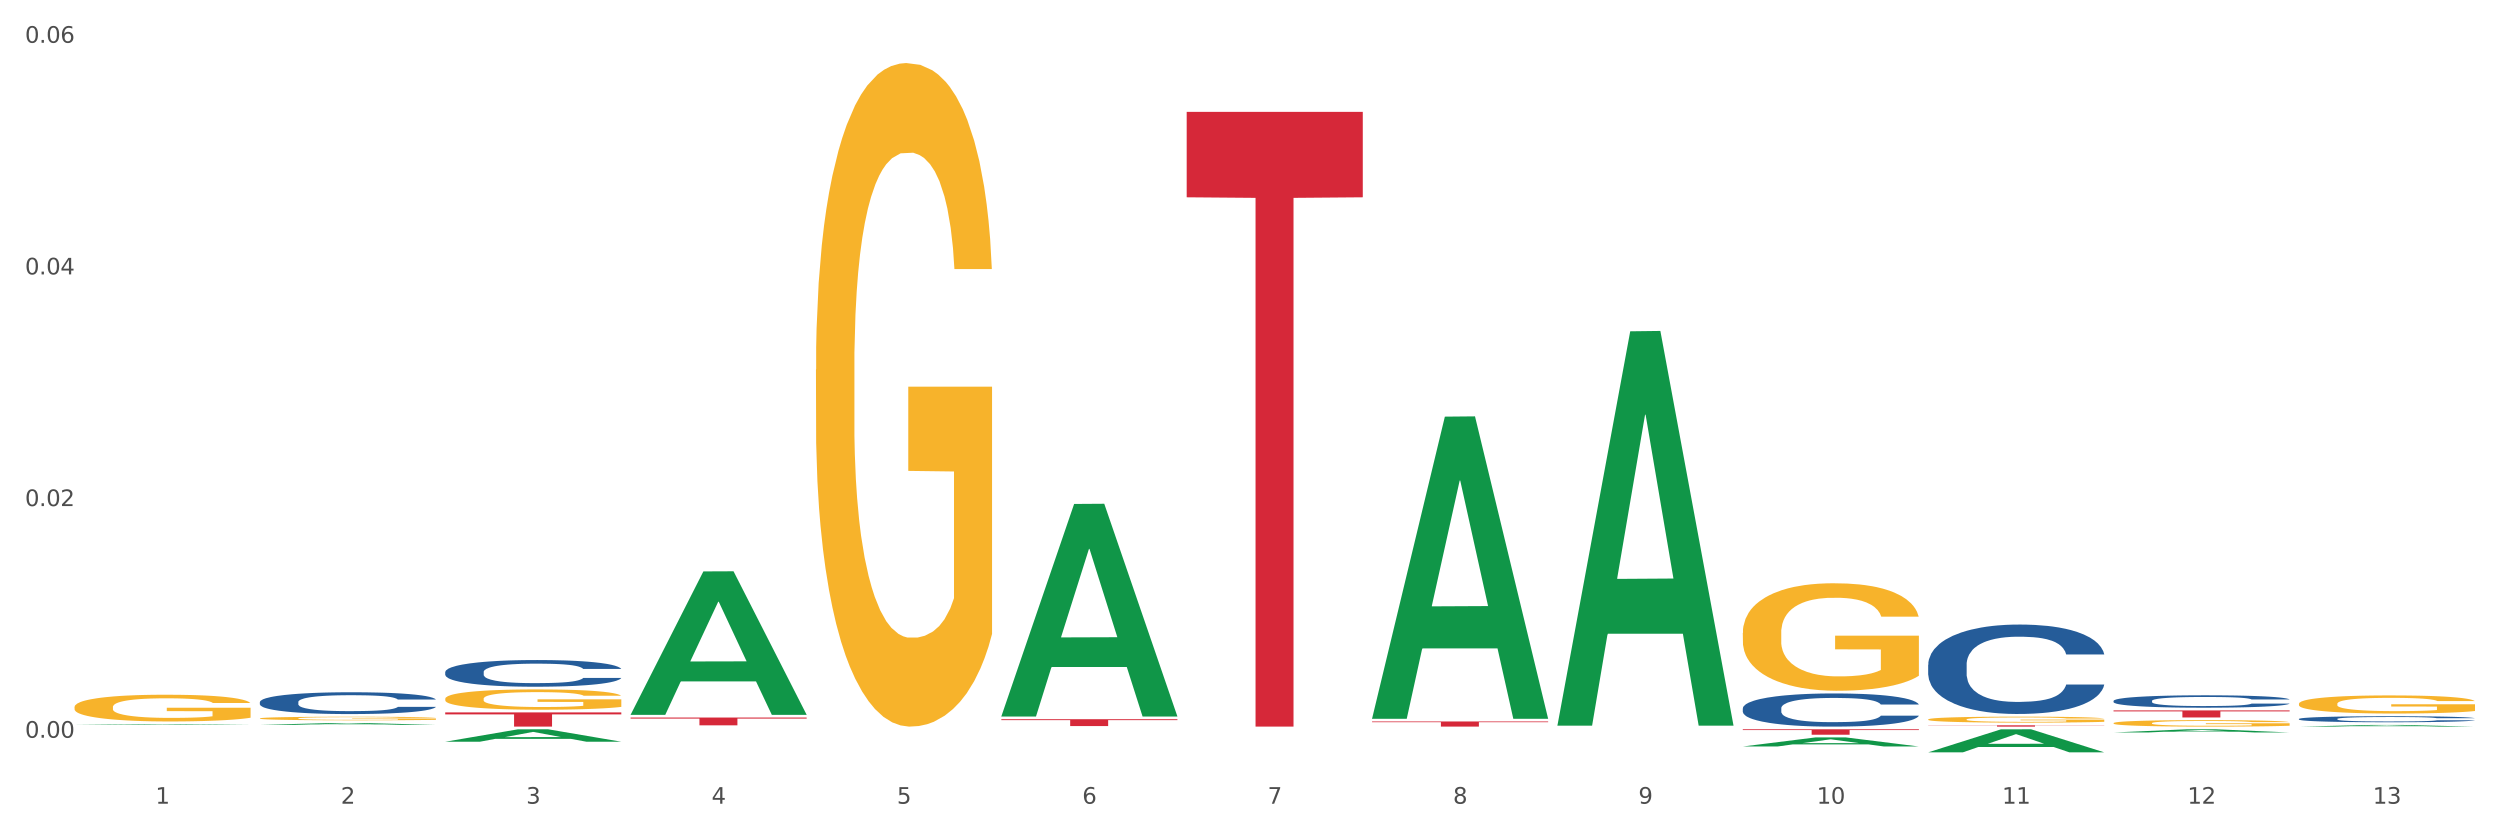<?xml version="1.0" encoding="utf-8" standalone="no"?>
<!DOCTYPE svg PUBLIC "-//W3C//DTD SVG 1.1//EN"
  "http://www.w3.org/Graphics/SVG/1.1/DTD/svg11.dtd">
<svg xmlns:xlink="http://www.w3.org/1999/xlink" width="1080pt" height="360pt" viewBox="0 0 1080 360" xmlns="http://www.w3.org/2000/svg" version="1.1">
 <rect x="0" y="0" width="1080" height="360" fill="#333333" stroke="none"/>
 <defs>
  <style type="text/css">*{stroke-linejoin: round; stroke-linecap: butt}</style>
 </defs>
 <g id="figure_1">
  <g id="patch_1">
   <path d="M 0 360 
L 1080 360 
L 1080 0 
L 0 0 
z
" style="fill: #ffffff; stroke: #ffffff; stroke-linejoin: miter"/>
  </g>
  <g id="axes_1">
   <g id="matplotlib.axis_1">
    <g id="xtick_1">
     <g id="text_1">
      <!-- 1 -->
      <g style="fill: #4d4d4d" transform="translate(67.159 347.204) scale(0.096 -0.096)">
       <defs>
        <path id="DejaVuSans-31" d="M 794 531 
L 1825 531 
L 1825 4091 
L 703 3866 
L 703 4441 
L 1819 4666 
L 2450 4666 
L 2450 531 
L 3481 531 
L 3481 0 
L 794 0 
L 794 531 
z
" transform="scale(0.016)"/>
       </defs>
       <use xlink:href="#DejaVuSans-31"/>
      </g>
     </g>
    </g>
    <g id="xtick_2">
     <g id="text_2">
      <!-- 2 -->
      <g style="fill: #4d4d4d" transform="translate(147.238 347.204) scale(0.096 -0.096)">
       <defs>
        <path id="DejaVuSans-32" d="M 1228 531 
L 3431 531 
L 3431 0 
L 469 0 
L 469 531 
Q 828 903 1448 1529 
Q 2069 2156 2228 2338 
Q 2531 2678 2651 2914 
Q 2772 3150 2772 3378 
Q 2772 3750 2511 3984 
Q 2250 4219 1831 4219 
Q 1534 4219 1204 4116 
Q 875 4013 500 3803 
L 500 4441 
Q 881 4594 1212 4672 
Q 1544 4750 1819 4750 
Q 2544 4750 2975 4387 
Q 3406 4025 3406 3419 
Q 3406 3131 3298 2873 
Q 3191 2616 2906 2266 
Q 2828 2175 2409 1742 
Q 1991 1309 1228 531 
z
" transform="scale(0.016)"/>
       </defs>
       <use xlink:href="#DejaVuSans-32"/>
      </g>
     </g>
    </g>
    <g id="xtick_3">
     <g id="text_3">
      <!-- 3 -->
      <g style="fill: #4d4d4d" transform="translate(227.317 347.204) scale(0.096 -0.096)">
       <defs>
        <path id="DejaVuSans-33" d="M 2597 2516 
Q 3050 2419 3304 2112 
Q 3559 1806 3559 1356 
Q 3559 666 3084 287 
Q 2609 -91 1734 -91 
Q 1441 -91 1130 -33 
Q 819 25 488 141 
L 488 750 
Q 750 597 1062 519 
Q 1375 441 1716 441 
Q 2309 441 2620 675 
Q 2931 909 2931 1356 
Q 2931 1769 2642 2001 
Q 2353 2234 1838 2234 
L 1294 2234 
L 1294 2753 
L 1863 2753 
Q 2328 2753 2575 2939 
Q 2822 3125 2822 3475 
Q 2822 3834 2567 4026 
Q 2313 4219 1838 4219 
Q 1578 4219 1281 4162 
Q 984 4106 628 3988 
L 628 4550 
Q 988 4650 1302 4700 
Q 1616 4750 1894 4750 
Q 2613 4750 3031 4423 
Q 3450 4097 3450 3541 
Q 3450 3153 3228 2886 
Q 3006 2619 2597 2516 
z
" transform="scale(0.016)"/>
       </defs>
       <use xlink:href="#DejaVuSans-33"/>
      </g>
     </g>
    </g>
    <g id="xtick_4">
     <g id="text_4">
      <!-- 4 -->
      <g style="fill: #4d4d4d" transform="translate(307.396 347.204) scale(0.096 -0.096)">
       <defs>
        <path id="DejaVuSans-34" d="M 2419 4116 
L 825 1625 
L 2419 1625 
L 2419 4116 
z
M 2253 4666 
L 3047 4666 
L 3047 1625 
L 3713 1625 
L 3713 1100 
L 3047 1100 
L 3047 0 
L 2419 0 
L 2419 1100 
L 313 1100 
L 313 1709 
L 2253 4666 
z
" transform="scale(0.016)"/>
       </defs>
       <use xlink:href="#DejaVuSans-34"/>
      </g>
     </g>
    </g>
    <g id="xtick_5">
     <g id="text_5">
      <!-- 5 -->
      <g style="fill: #4d4d4d" transform="translate(387.475 347.204) scale(0.096 -0.096)">
       <defs>
        <path id="DejaVuSans-35" d="M 691 4666 
L 3169 4666 
L 3169 4134 
L 1269 4134 
L 1269 2991 
Q 1406 3038 1543 3061 
Q 1681 3084 1819 3084 
Q 2600 3084 3056 2656 
Q 3513 2228 3513 1497 
Q 3513 744 3044 326 
Q 2575 -91 1722 -91 
Q 1428 -91 1123 -41 
Q 819 9 494 109 
L 494 744 
Q 775 591 1075 516 
Q 1375 441 1709 441 
Q 2250 441 2565 725 
Q 2881 1009 2881 1497 
Q 2881 1984 2565 2268 
Q 2250 2553 1709 2553 
Q 1456 2553 1204 2497 
Q 953 2441 691 2322 
L 691 4666 
z
" transform="scale(0.016)"/>
       </defs>
       <use xlink:href="#DejaVuSans-35"/>
      </g>
     </g>
    </g>
    <g id="xtick_6">
     <g id="text_6">
      <!-- 6 -->
      <g style="fill: #4d4d4d" transform="translate(467.554 347.204) scale(0.096 -0.096)">
       <defs>
        <path id="DejaVuSans-36" d="M 2113 2584 
Q 1688 2584 1439 2293 
Q 1191 2003 1191 1497 
Q 1191 994 1439 701 
Q 1688 409 2113 409 
Q 2538 409 2786 701 
Q 3034 994 3034 1497 
Q 3034 2003 2786 2293 
Q 2538 2584 2113 2584 
z
M 3366 4563 
L 3366 3988 
Q 3128 4100 2886 4159 
Q 2644 4219 2406 4219 
Q 1781 4219 1451 3797 
Q 1122 3375 1075 2522 
Q 1259 2794 1537 2939 
Q 1816 3084 2150 3084 
Q 2853 3084 3261 2657 
Q 3669 2231 3669 1497 
Q 3669 778 3244 343 
Q 2819 -91 2113 -91 
Q 1303 -91 875 529 
Q 447 1150 447 2328 
Q 447 3434 972 4092 
Q 1497 4750 2381 4750 
Q 2619 4750 2861 4703 
Q 3103 4656 3366 4563 
z
" transform="scale(0.016)"/>
       </defs>
       <use xlink:href="#DejaVuSans-36"/>
      </g>
     </g>
    </g>
    <g id="xtick_7">
     <g id="text_7">
      <!-- 7 -->
      <g style="fill: #4d4d4d" transform="translate(547.634 347.204) scale(0.096 -0.096)">
       <defs>
        <path id="DejaVuSans-37" d="M 525 4666 
L 3525 4666 
L 3525 4397 
L 1831 0 
L 1172 0 
L 2766 4134 
L 525 4134 
L 525 4666 
z
" transform="scale(0.016)"/>
       </defs>
       <use xlink:href="#DejaVuSans-37"/>
      </g>
     </g>
    </g>
    <g id="xtick_8">
     <g id="text_8">
      <!-- 8 -->
      <g style="fill: #4d4d4d" transform="translate(627.713 347.204) scale(0.096 -0.096)">
       <defs>
        <path id="DejaVuSans-38" d="M 2034 2216 
Q 1584 2216 1326 1975 
Q 1069 1734 1069 1313 
Q 1069 891 1326 650 
Q 1584 409 2034 409 
Q 2484 409 2743 651 
Q 3003 894 3003 1313 
Q 3003 1734 2745 1975 
Q 2488 2216 2034 2216 
z
M 1403 2484 
Q 997 2584 770 2862 
Q 544 3141 544 3541 
Q 544 4100 942 4425 
Q 1341 4750 2034 4750 
Q 2731 4750 3128 4425 
Q 3525 4100 3525 3541 
Q 3525 3141 3298 2862 
Q 3072 2584 2669 2484 
Q 3125 2378 3379 2068 
Q 3634 1759 3634 1313 
Q 3634 634 3220 271 
Q 2806 -91 2034 -91 
Q 1263 -91 848 271 
Q 434 634 434 1313 
Q 434 1759 690 2068 
Q 947 2378 1403 2484 
z
M 1172 3481 
Q 1172 3119 1398 2916 
Q 1625 2713 2034 2713 
Q 2441 2713 2670 2916 
Q 2900 3119 2900 3481 
Q 2900 3844 2670 4047 
Q 2441 4250 2034 4250 
Q 1625 4250 1398 4047 
Q 1172 3844 1172 3481 
z
" transform="scale(0.016)"/>
       </defs>
       <use xlink:href="#DejaVuSans-38"/>
      </g>
     </g>
    </g>
    <g id="xtick_9">
     <g id="text_9">
      <!-- 9 -->
      <g style="fill: #4d4d4d" transform="translate(707.792 347.204) scale(0.096 -0.096)">
       <defs>
        <path id="DejaVuSans-39" d="M 703 97 
L 703 672 
Q 941 559 1184 500 
Q 1428 441 1663 441 
Q 2288 441 2617 861 
Q 2947 1281 2994 2138 
Q 2813 1869 2534 1725 
Q 2256 1581 1919 1581 
Q 1219 1581 811 2004 
Q 403 2428 403 3163 
Q 403 3881 828 4315 
Q 1253 4750 1959 4750 
Q 2769 4750 3195 4129 
Q 3622 3509 3622 2328 
Q 3622 1225 3098 567 
Q 2575 -91 1691 -91 
Q 1453 -91 1209 -44 
Q 966 3 703 97 
z
M 1959 2075 
Q 2384 2075 2632 2365 
Q 2881 2656 2881 3163 
Q 2881 3666 2632 3958 
Q 2384 4250 1959 4250 
Q 1534 4250 1286 3958 
Q 1038 3666 1038 3163 
Q 1038 2656 1286 2365 
Q 1534 2075 1959 2075 
z
" transform="scale(0.016)"/>
       </defs>
       <use xlink:href="#DejaVuSans-39"/>
      </g>
     </g>
    </g>
    <g id="xtick_10">
     <g id="text_10">
      <!-- 10 -->
      <g style="fill: #4d4d4d" transform="translate(784.817 347.204) scale(0.096 -0.096)">
       <defs>
        <path id="DejaVuSans-30" d="M 2034 4250 
Q 1547 4250 1301 3770 
Q 1056 3291 1056 2328 
Q 1056 1369 1301 889 
Q 1547 409 2034 409 
Q 2525 409 2770 889 
Q 3016 1369 3016 2328 
Q 3016 3291 2770 3770 
Q 2525 4250 2034 4250 
z
M 2034 4750 
Q 2819 4750 3233 4129 
Q 3647 3509 3647 2328 
Q 3647 1150 3233 529 
Q 2819 -91 2034 -91 
Q 1250 -91 836 529 
Q 422 1150 422 2328 
Q 422 3509 836 4129 
Q 1250 4750 2034 4750 
z
" transform="scale(0.016)"/>
       </defs>
       <use xlink:href="#DejaVuSans-31"/>
       <use xlink:href="#DejaVuSans-30" transform="translate(63.623 0)"/>
      </g>
     </g>
    </g>
    <g id="xtick_11">
     <g id="text_11">
      <!-- 11 -->
      <g style="fill: #4d4d4d" transform="translate(864.896 347.204) scale(0.096 -0.096)">
       <use xlink:href="#DejaVuSans-31"/>
       <use xlink:href="#DejaVuSans-31" transform="translate(63.623 0)"/>
      </g>
     </g>
    </g>
    <g id="xtick_12">
     <g id="text_12">
      <!-- 12 -->
      <g style="fill: #4d4d4d" transform="translate(944.975 347.204) scale(0.096 -0.096)">
       <use xlink:href="#DejaVuSans-31"/>
       <use xlink:href="#DejaVuSans-32" transform="translate(63.623 0)"/>
      </g>
     </g>
    </g>
    <g id="xtick_13">
     <g id="text_13">
      <!-- 13 -->
      <g style="fill: #4d4d4d" transform="translate(1025.054 347.204) scale(0.096 -0.096)">
       <use xlink:href="#DejaVuSans-31"/>
       <use xlink:href="#DejaVuSans-33" transform="translate(63.623 0)"/>
      </g>
     </g>
    </g>
    <g id="xtick_14"/>
    <g id="xtick_15"/>
    <g id="xtick_16"/>
    <g id="xtick_17"/>
    <g id="xtick_18"/>
    <g id="xtick_19"/>
    <g id="xtick_20"/>
    <g id="xtick_21"/>
    <g id="xtick_22"/>
    <g id="xtick_23"/>
    <g id="xtick_24"/>
    <g id="xtick_25"/>
   </g>
   <g id="matplotlib.axis_2">
    <g id="ytick_1">
     <g id="text_14">
      <!-- 0.00 -->
      <g style="fill: #4d4d4d" transform="translate(10.8 318.703) scale(0.096 -0.096)">
       <defs>
        <path id="DejaVuSans-2e" d="M 684 794 
L 1344 794 
L 1344 0 
L 684 0 
L 684 794 
z
" transform="scale(0.016)"/>
       </defs>
       <use xlink:href="#DejaVuSans-30"/>
       <use xlink:href="#DejaVuSans-2e" transform="translate(63.623 0)"/>
       <use xlink:href="#DejaVuSans-30" transform="translate(95.41 0)"/>
       <use xlink:href="#DejaVuSans-30" transform="translate(159.033 0)"/>
      </g>
     </g>
    </g>
    <g id="ytick_2">
     <g id="text_15">
      <!-- 0.02 -->
      <g style="fill: #4d4d4d" transform="translate(10.8 218.628) scale(0.096 -0.096)">
       <use xlink:href="#DejaVuSans-30"/>
       <use xlink:href="#DejaVuSans-2e" transform="translate(63.623 0)"/>
       <use xlink:href="#DejaVuSans-30" transform="translate(95.41 0)"/>
       <use xlink:href="#DejaVuSans-32" transform="translate(159.033 0)"/>
      </g>
     </g>
    </g>
    <g id="ytick_3">
     <g id="text_16">
      <!-- 0.04 -->
      <g style="fill: #4d4d4d" transform="translate(10.8 118.553) scale(0.096 -0.096)">
       <use xlink:href="#DejaVuSans-30"/>
       <use xlink:href="#DejaVuSans-2e" transform="translate(63.623 0)"/>
       <use xlink:href="#DejaVuSans-30" transform="translate(95.41 0)"/>
       <use xlink:href="#DejaVuSans-34" transform="translate(159.033 0)"/>
      </g>
     </g>
    </g>
    <g id="ytick_4">
     <g id="text_17">
      <!-- 0.06 -->
      <g style="fill: #4d4d4d" transform="translate(10.8 18.478) scale(0.096 -0.096)">
       <use xlink:href="#DejaVuSans-30"/>
       <use xlink:href="#DejaVuSans-2e" transform="translate(63.623 0)"/>
       <use xlink:href="#DejaVuSans-30" transform="translate(95.41 0)"/>
       <use xlink:href="#DejaVuSans-36" transform="translate(159.033 0)"/>
      </g>
     </g>
    </g>
    <g id="ytick_5"/>
    <g id="ytick_6"/>
    <g id="ytick_7"/>
   </g>
   <g id="PolyCollection_1">
    <path d="M 32.175 313.168 
L 32.253 313.167 
L 63.625 312.824 
L 76.644 312.824 
L 108.25 313.168 
L 93.192 313.168 
L 86.369 313.088 
L 53.978 313.088 
L 53.743 313.089 
L 47.155 313.168 
L 32.175 313.168 
L 32.175 313.168 
L 58.056 313.04 
L 82.291 313.04 
L 70.291 312.897 
L 70.134 312.896 
L 69.977 312.897 
L 57.978 313.04 
L 58.056 313.04 
L 32.175 313.168 
z
" clip-path="url(#p6913fc46bb)" style="fill: #109648"/>
    <path d="M 752.887 315.055 
L 828.963 315.055 
L 828.963 315.382 
L 799.037 315.384 
L 799.037 317.405 
L 782.632 317.405 
L 782.632 315.384 
L 752.887 315.382 
L 752.887 315.057 
L 752.887 315.055 
z
" clip-path="url(#p6913fc46bb)" style="fill: #d62839"/>
    <path d="M 592.729 311.678 
L 668.804 311.678 
L 668.804 311.988 
L 638.879 311.99 
L 638.879 313.904 
L 622.474 313.904 
L 622.474 311.99 
L 592.729 311.988 
L 592.729 311.681 
L 592.729 311.678 
z
" clip-path="url(#p6913fc46bb)" style="fill: #d62839"/>
    <path d="M 512.65 48.325 
L 588.725 48.325 
L 588.725 85.23 
L 558.8 85.48 
L 558.8 313.892 
L 542.395 313.892 
L 542.395 85.48 
L 512.65 85.23 
L 512.65 48.575 
L 512.65 48.325 
z
" clip-path="url(#p6913fc46bb)" style="fill: #d62839"/>
    <path d="M 432.571 310.685 
L 508.646 310.685 
L 508.646 311.1 
L 478.721 311.103 
L 478.721 313.674 
L 462.316 313.674 
L 462.316 311.103 
L 432.571 311.1 
L 432.571 310.687 
L 432.571 310.685 
z
" clip-path="url(#p6913fc46bb)" style="fill: #d62839"/>
    <path d="M 272.412 309.971 
L 348.488 309.971 
L 348.488 310.438 
L 318.562 310.441 
L 318.562 313.331 
L 302.157 313.331 
L 302.157 310.441 
L 272.412 310.438 
L 272.412 309.974 
L 272.412 309.971 
z
" clip-path="url(#p6913fc46bb)" style="fill: #d62839"/>
    <path d="M 192.333 307.753 
L 268.408 307.753 
L 268.408 308.608 
L 238.483 308.614 
L 238.483 313.904 
L 222.078 313.904 
L 222.078 308.614 
L 192.333 308.608 
L 192.333 307.759 
L 192.333 307.753 
z
" clip-path="url(#p6913fc46bb)" style="fill: #d62839"/>
    <path d="M 993.125 304.037 
L 993.215 304.03 
L 993.215 303.773 
L 993.394 303.551 
L 994.292 303.014 
L 995.64 302.571 
L 996.628 302.335 
L 997.616 302.142 
L 998.783 301.948 
L 1000.22 301.748 
L 1002.825 301.455 
L 1004.442 301.305 
L 1006.418 301.147 
L 1010.01 300.918 
L 1012.615 300.789 
L 1015.31 300.682 
L 1019.711 300.553 
L 1022.585 300.496 
L 1025.639 300.453 
L 1029.321 300.425 
L 1032.105 300.417 
L 1038.213 300.439 
L 1043.422 300.503 
L 1045.937 300.553 
L 1049.171 300.639 
L 1050.877 300.696 
L 1053.662 300.811 
L 1056.536 300.961 
L 1058.512 301.09 
L 1061.476 301.333 
L 1063.721 301.576 
L 1065.787 301.877 
L 1066.865 302.084 
L 1067.673 302.277 
L 1068.392 302.499 
L 1069.11 302.85 
L 1052.943 302.85 
L 1052.314 302.599 
L 1051.326 302.363 
L 1049.889 302.134 
L 1048.632 301.991 
L 1046.476 301.812 
L 1044.5 301.698 
L 1042.434 301.612 
L 1039.92 301.541 
L 1037.944 301.505 
L 1035.159 301.476 
L 1029.68 301.483 
L 1025.998 301.541 
L 1023.483 301.612 
L 1021.866 301.677 
L 1020.429 301.748 
L 1018.813 301.848 
L 1016.926 301.998 
L 1015.579 302.134 
L 1014.232 302.306 
L 1013.154 302.478 
L 1012.166 302.678 
L 1011.358 302.893 
L 1010.729 303.114 
L 1010.19 303.386 
L 1009.741 303.837 
L 1009.741 304.817 
L 1009.921 305.039 
L 1010.37 305.332 
L 1010.909 305.554 
L 1011.807 305.819 
L 1012.615 305.997 
L 1014.142 306.255 
L 1015.849 306.47 
L 1017.196 306.606 
L 1018.543 306.72 
L 1020.878 306.877 
L 1023.483 307.006 
L 1025.728 307.085 
L 1028.782 307.156 
L 1030.848 307.185 
L 1032.644 307.199 
L 1037.045 307.199 
L 1040.189 307.178 
L 1043.692 307.128 
L 1046.386 307.063 
L 1048.632 306.985 
L 1051.147 306.856 
L 1052.763 306.734 
L 1052.763 305.239 
L 1033.004 305.232 
L 1033.004 304.238 
L 1069.2 304.238 
L 1069.2 307.156 
L 1067.673 307.307 
L 1065.967 307.443 
L 1064.17 307.564 
L 1061.476 307.714 
L 1058.242 307.857 
L 1055.368 307.958 
L 1052.314 308.043 
L 1048.722 308.122 
L 1044.051 308.194 
L 1041.177 308.222 
L 1037.584 308.244 
L 1033.363 308.251 
L 1029.68 308.237 
L 1026.088 308.201 
L 1022.315 308.136 
L 1018.633 308.043 
L 1015.849 307.95 
L 1013.064 307.836 
L 1010.1 307.686 
L 1007.765 307.543 
L 1005.969 307.414 
L 1003.993 307.249 
L 1001.837 307.035 
L 1000.22 306.842 
L 998.783 306.641 
L 997.256 306.384 
L 996.179 306.162 
L 995.101 305.883 
L 994.472 305.676 
L 993.754 305.354 
L 993.215 304.903 
L 993.125 304.037 
z
" clip-path="url(#p6913fc46bb)" style="fill: #f7b32b"/>
    <path d="M 913.046 312.392 
L 913.135 312.39 
L 913.135 312.297 
L 913.315 312.218 
L 914.213 312.025 
L 915.561 311.866 
L 916.549 311.782 
L 917.537 311.712 
L 918.704 311.643 
L 920.141 311.571 
L 922.746 311.466 
L 924.363 311.412 
L 926.339 311.356 
L 929.931 311.274 
L 932.536 311.227 
L 935.231 311.189 
L 939.632 311.143 
L 942.506 311.122 
L 945.559 311.107 
L 949.242 311.096 
L 952.026 311.094 
L 958.134 311.102 
L 963.343 311.125 
L 965.858 311.143 
L 969.092 311.173 
L 970.798 311.194 
L 973.582 311.235 
L 976.457 311.289 
L 978.433 311.335 
L 981.397 311.422 
L 983.642 311.51 
L 985.708 311.617 
L 986.786 311.692 
L 987.594 311.761 
L 988.312 311.841 
L 989.031 311.966 
L 972.864 311.966 
L 972.235 311.877 
L 971.247 311.792 
L 969.81 311.71 
L 968.553 311.659 
L 966.397 311.594 
L 964.421 311.553 
L 962.355 311.522 
L 959.84 311.497 
L 957.864 311.484 
L 955.08 311.474 
L 949.601 311.476 
L 945.919 311.497 
L 943.404 311.522 
L 941.787 311.546 
L 940.35 311.571 
L 938.733 311.607 
L 936.847 311.661 
L 935.5 311.71 
L 934.153 311.771 
L 933.075 311.833 
L 932.087 311.905 
L 931.279 311.982 
L 930.65 312.061 
L 930.111 312.159 
L 929.662 312.321 
L 929.662 312.672 
L 929.841 312.752 
L 930.291 312.857 
L 930.829 312.936 
L 931.728 313.031 
L 932.536 313.096 
L 934.063 313.188 
L 935.769 313.265 
L 937.117 313.314 
L 938.464 313.355 
L 940.799 313.411 
L 943.404 313.457 
L 945.649 313.486 
L 948.703 313.511 
L 950.769 313.522 
L 952.565 313.527 
L 956.966 313.527 
L 960.11 313.519 
L 963.613 313.501 
L 966.307 313.478 
L 968.553 313.45 
L 971.068 313.404 
L 972.684 313.36 
L 972.684 312.824 
L 952.925 312.821 
L 952.925 312.464 
L 989.121 312.464 
L 989.121 313.511 
L 987.594 313.565 
L 985.887 313.614 
L 984.091 313.658 
L 981.397 313.711 
L 978.163 313.763 
L 975.289 313.799 
L 972.235 313.83 
L 968.643 313.858 
L 963.972 313.883 
L 961.098 313.894 
L 957.505 313.901 
L 953.284 313.904 
L 949.601 313.899 
L 946.009 313.886 
L 942.236 313.863 
L 938.554 313.83 
L 935.769 313.796 
L 932.985 313.755 
L 930.021 313.701 
L 927.686 313.65 
L 925.89 313.604 
L 923.914 313.545 
L 921.758 313.468 
L 920.141 313.398 
L 918.704 313.327 
L 917.177 313.234 
L 916.099 313.155 
L 915.022 313.055 
L 914.393 312.98 
L 913.674 312.865 
L 913.135 312.703 
L 913.046 312.392 
z
" clip-path="url(#p6913fc46bb)" style="fill: #f7b32b"/>
    <path d="M 832.967 313.333 
L 909.042 313.333 
L 909.042 313.413 
L 879.116 313.413 
L 879.116 313.904 
L 862.712 313.904 
L 862.712 313.413 
L 832.967 313.413 
L 832.967 313.334 
L 832.967 313.333 
z
" clip-path="url(#p6913fc46bb)" style="fill: #d62839"/>
    <path d="M 832.967 310.79 
L 833.056 310.788 
L 833.056 310.703 
L 833.236 310.63 
L 834.134 310.452 
L 835.481 310.306 
L 836.469 310.228 
L 837.457 310.164 
L 838.625 310.1 
L 840.062 310.034 
L 842.667 309.937 
L 844.283 309.888 
L 846.259 309.836 
L 849.852 309.76 
L 852.457 309.718 
L 855.151 309.682 
L 859.552 309.64 
L 862.427 309.621 
L 865.48 309.606 
L 869.163 309.597 
L 871.947 309.595 
L 878.055 309.602 
L 883.264 309.623 
L 885.779 309.64 
L 889.012 309.668 
L 890.719 309.687 
L 893.503 309.725 
L 896.377 309.774 
L 898.353 309.817 
L 901.317 309.897 
L 903.563 309.977 
L 905.629 310.077 
L 906.706 310.145 
L 907.515 310.209 
L 908.233 310.282 
L 908.952 310.398 
L 892.785 310.398 
L 892.156 310.315 
L 891.168 310.237 
L 889.731 310.162 
L 888.474 310.115 
L 886.318 310.055 
L 884.342 310.018 
L 882.276 309.989 
L 879.761 309.966 
L 877.785 309.954 
L 875.001 309.944 
L 869.522 309.947 
L 865.84 309.966 
L 863.325 309.989 
L 861.708 310.011 
L 860.271 310.034 
L 858.654 310.067 
L 856.768 310.117 
L 855.421 310.162 
L 854.074 310.218 
L 852.996 310.275 
L 852.008 310.341 
L 851.199 310.412 
L 850.571 310.485 
L 850.032 310.575 
L 849.583 310.724 
L 849.583 311.048 
L 849.762 311.121 
L 850.211 311.218 
L 850.75 311.291 
L 851.648 311.379 
L 852.457 311.438 
L 853.984 311.523 
L 855.69 311.594 
L 857.038 311.639 
L 858.385 311.676 
L 860.72 311.728 
L 863.325 311.771 
L 865.57 311.797 
L 868.624 311.821 
L 870.69 311.83 
L 872.486 311.835 
L 876.887 311.835 
L 880.031 311.828 
L 883.534 311.811 
L 886.228 311.79 
L 888.474 311.764 
L 890.988 311.721 
L 892.605 311.681 
L 892.605 311.187 
L 872.845 311.185 
L 872.845 310.856 
L 909.042 310.856 
L 909.042 311.821 
L 907.515 311.87 
L 905.808 311.915 
L 904.012 311.955 
L 901.317 312.005 
L 898.084 312.052 
L 895.21 312.085 
L 892.156 312.114 
L 888.563 312.14 
L 883.893 312.163 
L 881.019 312.173 
L 877.426 312.18 
L 873.205 312.182 
L 869.522 312.177 
L 865.929 312.166 
L 862.157 312.144 
L 858.475 312.114 
L 855.69 312.083 
L 852.906 312.045 
L 849.942 311.995 
L 847.607 311.948 
L 845.81 311.906 
L 843.834 311.851 
L 841.679 311.78 
L 840.062 311.717 
L 838.625 311.65 
L 837.098 311.565 
L 836.02 311.492 
L 834.942 311.4 
L 834.314 311.331 
L 833.595 311.225 
L 833.056 311.076 
L 832.967 310.79 
z
" clip-path="url(#p6913fc46bb)" style="fill: #f7b32b"/>
    <path d="M 352.492 159.701 
L 352.581 159.439 
L 352.581 150.014 
L 352.761 141.898 
L 353.659 122.263 
L 355.006 106.031 
L 355.994 97.391 
L 356.982 90.322 
L 358.15 83.254 
L 359.587 75.923 
L 362.192 65.189 
L 363.809 59.691 
L 365.785 53.932 
L 369.377 45.554 
L 371.982 40.841 
L 374.676 36.914 
L 379.078 32.202 
L 381.952 30.107 
L 385.005 28.536 
L 388.688 27.489 
L 391.472 27.227 
L 397.58 28.013 
L 402.789 30.369 
L 405.304 32.202 
L 408.538 35.343 
L 410.244 37.438 
L 413.028 41.627 
L 415.903 47.125 
L 417.879 51.837 
L 420.843 60.738 
L 423.088 69.64 
L 425.154 80.636 
L 426.232 88.228 
L 427.04 95.297 
L 427.758 103.413 
L 428.477 116.241 
L 412.31 116.241 
L 411.681 107.078 
L 410.693 98.438 
L 409.256 90.061 
L 407.999 84.825 
L 405.843 78.279 
L 403.867 74.091 
L 401.801 70.949 
L 399.286 68.331 
L 397.31 67.022 
L 394.526 65.975 
L 389.047 66.236 
L 385.365 68.331 
L 382.85 70.949 
L 381.233 73.305 
L 379.796 75.923 
L 378.179 79.588 
L 376.293 85.086 
L 374.946 90.061 
L 373.599 96.344 
L 372.521 102.627 
L 371.533 109.958 
L 370.724 117.812 
L 370.096 125.928 
L 369.557 135.876 
L 369.108 152.37 
L 369.108 188.238 
L 369.287 196.353 
L 369.737 207.087 
L 370.275 215.203 
L 371.174 224.89 
L 371.982 231.435 
L 373.509 240.86 
L 375.215 248.714 
L 376.563 253.689 
L 377.91 257.878 
L 380.245 263.637 
L 382.85 268.35 
L 385.095 271.23 
L 388.149 273.848 
L 390.215 274.895 
L 392.011 275.419 
L 396.412 275.419 
L 399.556 274.633 
L 403.059 272.801 
L 405.753 270.444 
L 407.999 267.564 
L 410.514 262.852 
L 412.13 258.401 
L 412.13 203.684 
L 392.37 203.422 
L 392.37 167.031 
L 428.567 167.031 
L 428.567 273.848 
L 427.04 279.346 
L 425.333 284.32 
L 423.537 288.771 
L 420.843 294.269 
L 417.609 299.505 
L 414.735 303.17 
L 411.681 306.312 
L 408.088 309.191 
L 403.418 311.81 
L 400.544 312.857 
L 396.951 313.642 
L 392.73 313.904 
L 389.047 313.38 
L 385.455 312.071 
L 381.682 309.715 
L 378 306.312 
L 375.215 302.908 
L 372.431 298.719 
L 369.467 293.221 
L 367.132 287.985 
L 365.335 283.273 
L 363.359 277.251 
L 361.204 269.397 
L 359.587 262.328 
L 358.15 254.998 
L 356.623 245.573 
L 355.545 237.457 
L 354.468 227.246 
L 353.839 219.654 
L 353.12 207.873 
L 352.581 191.379 
L 352.492 159.701 
z
" clip-path="url(#p6913fc46bb)" style="fill: #f7b32b"/>
    <path d="M 192.333 301.879 
L 192.423 301.871 
L 192.423 301.582 
L 192.603 301.333 
L 193.501 300.732 
L 194.848 300.235 
L 195.836 299.97 
L 196.824 299.754 
L 197.992 299.537 
L 199.429 299.313 
L 202.034 298.984 
L 203.65 298.815 
L 205.626 298.639 
L 209.219 298.382 
L 211.824 298.238 
L 214.518 298.118 
L 218.919 297.973 
L 221.793 297.909 
L 224.847 297.861 
L 228.53 297.829 
L 231.314 297.821 
L 237.422 297.845 
L 242.631 297.917 
L 245.146 297.973 
L 248.379 298.07 
L 250.086 298.134 
L 252.87 298.262 
L 255.744 298.431 
L 257.72 298.575 
L 260.684 298.848 
L 262.93 299.12 
L 264.995 299.457 
L 266.073 299.69 
L 266.882 299.906 
L 267.6 300.155 
L 268.319 300.548 
L 252.152 300.548 
L 251.523 300.267 
L 250.535 300.002 
L 249.098 299.746 
L 247.84 299.585 
L 245.685 299.385 
L 243.709 299.257 
L 241.643 299.16 
L 239.128 299.08 
L 237.152 299.04 
L 234.368 299.008 
L 228.889 299.016 
L 225.206 299.08 
L 222.692 299.16 
L 221.075 299.232 
L 219.638 299.313 
L 218.021 299.425 
L 216.135 299.593 
L 214.788 299.746 
L 213.44 299.938 
L 212.363 300.131 
L 211.375 300.355 
L 210.566 300.596 
L 209.937 300.844 
L 209.399 301.149 
L 208.949 301.654 
L 208.949 302.753 
L 209.129 303.001 
L 209.578 303.33 
L 210.117 303.579 
L 211.015 303.876 
L 211.824 304.076 
L 213.351 304.365 
L 215.057 304.605 
L 216.404 304.758 
L 217.752 304.886 
L 220.087 305.062 
L 222.692 305.207 
L 224.937 305.295 
L 227.991 305.375 
L 230.057 305.407 
L 231.853 305.423 
L 236.254 305.423 
L 239.398 305.399 
L 242.9 305.343 
L 245.595 305.271 
L 247.84 305.183 
L 250.355 305.038 
L 251.972 304.902 
L 251.972 303.226 
L 232.212 303.218 
L 232.212 302.103 
L 268.408 302.103 
L 268.408 305.375 
L 266.882 305.544 
L 265.175 305.696 
L 263.379 305.832 
L 260.684 306.001 
L 257.451 306.161 
L 254.577 306.273 
L 251.523 306.37 
L 247.93 306.458 
L 243.26 306.538 
L 240.386 306.57 
L 236.793 306.594 
L 232.571 306.602 
L 228.889 306.586 
L 225.296 306.546 
L 221.524 306.474 
L 217.841 306.37 
L 215.057 306.265 
L 212.273 306.137 
L 209.309 305.969 
L 206.974 305.808 
L 205.177 305.664 
L 203.201 305.479 
L 201.046 305.239 
L 199.429 305.022 
L 197.992 304.798 
L 196.465 304.509 
L 195.387 304.26 
L 194.309 303.948 
L 193.681 303.715 
L 192.962 303.354 
L 192.423 302.849 
L 192.333 301.879 
z
" clip-path="url(#p6913fc46bb)" style="fill: #f7b32b"/>
    <path d="M 112.254 310.342 
L 112.344 310.341 
L 112.344 310.29 
L 112.524 310.246 
L 113.422 310.14 
L 114.769 310.053 
L 115.757 310.006 
L 116.745 309.968 
L 117.913 309.93 
L 119.35 309.89 
L 121.954 309.832 
L 123.571 309.803 
L 125.547 309.771 
L 129.14 309.726 
L 131.744 309.701 
L 134.439 309.68 
L 138.84 309.654 
L 141.714 309.643 
L 144.768 309.634 
L 148.45 309.629 
L 151.235 309.627 
L 157.342 309.632 
L 162.552 309.644 
L 165.067 309.654 
L 168.3 309.671 
L 170.007 309.683 
L 172.791 309.705 
L 175.665 309.735 
L 177.641 309.76 
L 180.605 309.808 
L 182.85 309.856 
L 184.916 309.916 
L 185.994 309.956 
L 186.802 309.995 
L 187.521 310.038 
L 188.24 310.108 
L 172.072 310.108 
L 171.444 310.058 
L 170.456 310.012 
L 169.019 309.966 
L 167.761 309.938 
L 165.606 309.903 
L 163.63 309.88 
L 161.564 309.863 
L 159.049 309.849 
L 157.073 309.842 
L 154.289 309.836 
L 148.81 309.838 
L 145.127 309.849 
L 142.612 309.863 
L 140.996 309.876 
L 139.559 309.89 
L 137.942 309.91 
L 136.056 309.94 
L 134.708 309.966 
L 133.361 310 
L 132.283 310.034 
L 131.295 310.074 
L 130.487 310.116 
L 129.858 310.16 
L 129.319 310.214 
L 128.87 310.303 
L 128.87 310.496 
L 129.05 310.54 
L 129.499 310.598 
L 130.038 310.641 
L 130.936 310.694 
L 131.744 310.729 
L 133.271 310.78 
L 134.978 310.822 
L 136.325 310.849 
L 137.672 310.872 
L 140.008 310.903 
L 142.612 310.928 
L 144.858 310.944 
L 147.912 310.958 
L 149.977 310.963 
L 151.774 310.966 
L 156.175 310.966 
L 159.318 310.962 
L 162.821 310.952 
L 165.516 310.939 
L 167.761 310.924 
L 170.276 310.898 
L 171.893 310.874 
L 171.893 310.579 
L 152.133 310.578 
L 152.133 310.382 
L 188.329 310.382 
L 188.329 310.958 
L 186.802 310.987 
L 185.096 311.014 
L 183.3 311.038 
L 180.605 311.068 
L 177.372 311.096 
L 174.497 311.116 
L 171.444 311.133 
L 167.851 311.148 
L 163.181 311.163 
L 160.306 311.168 
L 156.714 311.172 
L 152.492 311.174 
L 148.81 311.171 
L 145.217 311.164 
L 141.445 311.151 
L 137.762 311.133 
L 134.978 311.115 
L 132.194 311.092 
L 129.23 311.062 
L 126.894 311.034 
L 125.098 311.009 
L 123.122 310.976 
L 120.966 310.934 
L 119.35 310.896 
L 117.913 310.856 
L 116.386 310.805 
L 115.308 310.761 
L 114.23 310.706 
L 113.601 310.665 
L 112.883 310.602 
L 112.344 310.513 
L 112.254 310.342 
z
" clip-path="url(#p6913fc46bb)" style="fill: #f7b32b"/>
    <path d="M 32.175 305.458 
L 32.265 305.448 
L 32.265 305.068 
L 32.444 304.741 
L 33.343 303.95 
L 34.69 303.296 
L 35.678 302.947 
L 36.666 302.663 
L 37.833 302.378 
L 39.271 302.082 
L 41.875 301.65 
L 43.492 301.428 
L 45.468 301.196 
L 49.061 300.859 
L 51.665 300.669 
L 54.36 300.51 
L 58.761 300.321 
L 61.635 300.236 
L 64.689 300.173 
L 68.371 300.131 
L 71.156 300.12 
L 77.263 300.152 
L 82.473 300.247 
L 84.988 300.321 
L 88.221 300.447 
L 89.927 300.532 
L 92.712 300.7 
L 95.586 300.922 
L 97.562 301.112 
L 100.526 301.47 
L 102.771 301.829 
L 104.837 302.272 
L 105.915 302.578 
L 106.723 302.863 
L 107.442 303.19 
L 108.16 303.707 
L 91.993 303.707 
L 91.365 303.338 
L 90.377 302.99 
L 88.939 302.652 
L 87.682 302.441 
L 85.526 302.177 
L 83.55 302.009 
L 81.485 301.882 
L 78.97 301.776 
L 76.994 301.724 
L 74.209 301.681 
L 68.731 301.692 
L 65.048 301.776 
L 62.533 301.882 
L 60.917 301.977 
L 59.479 302.082 
L 57.863 302.23 
L 55.977 302.452 
L 54.629 302.652 
L 53.282 302.905 
L 52.204 303.158 
L 51.216 303.454 
L 50.408 303.77 
L 49.779 304.097 
L 49.24 304.498 
L 48.791 305.163 
L 48.791 306.608 
L 48.971 306.935 
L 49.42 307.368 
L 49.959 307.695 
L 50.857 308.085 
L 51.665 308.349 
L 53.192 308.729 
L 54.899 309.045 
L 56.246 309.246 
L 57.593 309.415 
L 59.929 309.647 
L 62.533 309.837 
L 64.779 309.953 
L 67.832 310.058 
L 69.898 310.1 
L 71.695 310.121 
L 76.096 310.121 
L 79.239 310.09 
L 82.742 310.016 
L 85.437 309.921 
L 87.682 309.805 
L 90.197 309.615 
L 91.814 309.436 
L 91.814 307.231 
L 72.054 307.22 
L 72.054 305.754 
L 108.25 305.754 
L 108.25 310.058 
L 106.723 310.28 
L 105.017 310.48 
L 103.22 310.66 
L 100.526 310.881 
L 97.292 311.092 
L 94.418 311.24 
L 91.365 311.366 
L 87.772 311.482 
L 83.101 311.588 
L 80.227 311.63 
L 76.635 311.662 
L 72.413 311.672 
L 68.731 311.651 
L 65.138 311.598 
L 61.366 311.504 
L 57.683 311.366 
L 54.899 311.229 
L 52.114 311.06 
L 49.15 310.839 
L 46.815 310.628 
L 45.019 310.438 
L 43.043 310.195 
L 40.887 309.879 
L 39.271 309.594 
L 37.833 309.299 
L 36.307 308.919 
L 35.229 308.592 
L 34.151 308.18 
L 33.522 307.874 
L 32.804 307.4 
L 32.265 306.735 
L 32.175 305.458 
z
" clip-path="url(#p6913fc46bb)" style="fill: #f7b32b"/>
    <path d="M 993.125 310.576 
L 993.215 310.574 
L 993.215 310.507 
L 993.485 310.417 
L 994.474 310.249 
L 995.733 310.123 
L 997.891 309.975 
L 999.06 309.913 
L 1000.588 309.844 
L 1003.736 309.732 
L 1007.333 309.636 
L 1009.851 309.584 
L 1011.739 309.55 
L 1015.965 309.491 
L 1018.393 309.464 
L 1020.911 309.443 
L 1023.069 309.429 
L 1026.666 309.412 
L 1029.544 309.405 
L 1032.871 309.402 
L 1035.659 309.405 
L 1039.345 309.414 
L 1044.741 309.443 
L 1046.809 309.46 
L 1049.597 309.488 
L 1052.474 309.526 
L 1054.812 309.565 
L 1057.51 309.619 
L 1060.298 309.691 
L 1062.995 309.782 
L 1064.884 309.865 
L 1066.412 309.954 
L 1067.761 310.061 
L 1068.75 310.178 
L 1069.2 310.276 
L 1052.744 310.276 
L 1052.294 310.187 
L 1051.395 310.092 
L 1050.496 310.028 
L 1049.507 309.975 
L 1047.978 309.915 
L 1046.629 309.877 
L 1044.381 309.832 
L 1042.313 309.803 
L 1040.604 309.786 
L 1038.536 309.772 
L 1034.13 309.758 
L 1030.983 309.758 
L 1029.004 309.763 
L 1026.576 309.775 
L 1024.508 309.791 
L 1022.08 309.82 
L 1020.192 309.851 
L 1018.303 309.892 
L 1017.224 309.92 
L 1015.606 309.973 
L 1014.527 310.016 
L 1013.088 310.09 
L 1012.278 310.142 
L 1010.84 310.278 
L 1010.21 310.378 
L 1009.94 310.448 
L 1009.761 310.524 
L 1009.761 310.896 
L 1010.3 311.063 
L 1010.75 311.135 
L 1011.469 311.216 
L 1012.818 311.321 
L 1014.796 311.424 
L 1016.865 311.498 
L 1018.573 311.543 
L 1020.192 311.576 
L 1021.81 311.603 
L 1023.789 311.627 
L 1025.407 311.641 
L 1027.835 311.655 
L 1030.713 311.662 
L 1032.961 311.662 
L 1037.547 311.65 
L 1039.615 311.638 
L 1041.594 311.622 
L 1043.752 311.595 
L 1045.46 311.567 
L 1046.449 311.545 
L 1048.068 311.5 
L 1049.327 311.452 
L 1050.406 311.397 
L 1051.125 311.35 
L 1051.935 311.278 
L 1052.564 311.197 
L 1052.744 311.154 
L 1069.2 311.154 
L 1068.84 311.24 
L 1068.211 311.323 
L 1066.952 311.436 
L 1065.963 311.5 
L 1064.434 311.579 
L 1062.815 311.646 
L 1060.567 311.72 
L 1058.499 311.774 
L 1056.341 311.822 
L 1054.003 311.865 
L 1049.777 311.925 
L 1048.248 311.942 
L 1045.011 311.97 
L 1042.493 311.987 
L 1038.806 312.004 
L 1035.029 312.013 
L 1031.072 312.016 
L 1027.565 312.011 
L 1023.699 311.996 
L 1021.271 311.982 
L 1018.573 311.961 
L 1015.426 311.927 
L 1012.458 311.887 
L 1009.671 311.839 
L 1007.063 311.784 
L 1004.635 311.722 
L 1001.488 311.619 
L 999.15 311.519 
L 997.441 311.426 
L 996.272 311.347 
L 995.103 311.247 
L 994.474 311.178 
L 993.485 311.011 
L 993.125 310.856 
L 993.125 310.576 
z
" clip-path="url(#p6913fc46bb)" style="fill: #255c99"/>
    <path d="M 913.046 302.778 
L 913.136 302.773 
L 913.136 302.636 
L 913.405 302.449 
L 914.395 302.106 
L 915.653 301.847 
L 917.812 301.543 
L 918.981 301.415 
L 920.509 301.273 
L 923.657 301.043 
L 927.254 300.847 
L 929.771 300.739 
L 931.66 300.67 
L 935.886 300.548 
L 938.314 300.494 
L 940.832 300.45 
L 942.99 300.42 
L 946.587 300.386 
L 949.465 300.371 
L 952.792 300.366 
L 955.579 300.371 
L 959.266 300.391 
L 964.662 300.45 
L 966.73 300.484 
L 969.518 300.543 
L 972.395 300.621 
L 974.733 300.7 
L 977.431 300.812 
L 980.218 300.959 
L 982.916 301.146 
L 984.805 301.317 
L 986.333 301.499 
L 987.682 301.719 
L 988.671 301.959 
L 989.121 302.16 
L 972.665 302.16 
L 972.215 301.979 
L 971.316 301.783 
L 970.417 301.65 
L 969.428 301.543 
L 967.899 301.42 
L 966.55 301.342 
L 964.302 301.249 
L 962.234 301.19 
L 960.525 301.155 
L 958.457 301.126 
L 954.051 301.097 
L 950.903 301.097 
L 948.925 301.106 
L 946.497 301.131 
L 944.429 301.165 
L 942.001 301.224 
L 940.113 301.288 
L 938.224 301.371 
L 937.145 301.43 
L 935.527 301.538 
L 934.447 301.626 
L 933.009 301.778 
L 932.199 301.886 
L 930.761 302.165 
L 930.131 302.371 
L 929.861 302.513 
L 929.681 302.67 
L 929.681 303.435 
L 930.221 303.778 
L 930.671 303.925 
L 931.39 304.091 
L 932.739 304.307 
L 934.717 304.518 
L 936.785 304.67 
L 938.494 304.763 
L 940.113 304.831 
L 941.731 304.885 
L 943.71 304.934 
L 945.328 304.964 
L 947.756 304.993 
L 950.634 305.008 
L 952.882 305.008 
L 957.468 304.983 
L 959.536 304.959 
L 961.514 304.925 
L 963.673 304.871 
L 965.381 304.812 
L 966.37 304.768 
L 967.989 304.675 
L 969.248 304.577 
L 970.327 304.464 
L 971.046 304.366 
L 971.856 304.219 
L 972.485 304.052 
L 972.665 303.964 
L 989.121 303.964 
L 988.761 304.14 
L 988.132 304.312 
L 986.873 304.542 
L 985.884 304.675 
L 984.355 304.836 
L 982.736 304.974 
L 980.488 305.126 
L 978.42 305.238 
L 976.262 305.336 
L 973.924 305.425 
L 969.697 305.547 
L 968.169 305.581 
L 964.931 305.64 
L 962.414 305.674 
L 958.727 305.709 
L 954.95 305.728 
L 950.993 305.733 
L 947.486 305.723 
L 943.62 305.694 
L 941.192 305.665 
L 938.494 305.621 
L 935.347 305.552 
L 932.379 305.469 
L 929.592 305.371 
L 926.984 305.258 
L 924.556 305.13 
L 921.409 304.92 
L 919.071 304.714 
L 917.362 304.523 
L 916.193 304.361 
L 915.024 304.155 
L 914.395 304.013 
L 913.405 303.67 
L 913.046 303.351 
L 913.046 302.778 
z
" clip-path="url(#p6913fc46bb)" style="fill: #255c99"/>
    <path d="M 832.967 287.165 
L 833.056 287.13 
L 833.056 286.142 
L 833.326 284.801 
L 834.315 282.331 
L 835.574 280.461 
L 837.732 278.273 
L 838.901 277.355 
L 840.43 276.332 
L 843.577 274.673 
L 847.174 273.262 
L 849.692 272.486 
L 851.581 271.992 
L 855.807 271.109 
L 858.235 270.721 
L 860.753 270.404 
L 862.911 270.192 
L 866.508 269.945 
L 869.385 269.839 
L 872.713 269.804 
L 875.5 269.839 
L 879.187 269.98 
L 884.583 270.404 
L 886.651 270.651 
L 889.438 271.074 
L 892.316 271.639 
L 894.654 272.203 
L 897.352 273.015 
L 900.139 274.074 
L 902.837 275.415 
L 904.725 276.65 
L 906.254 277.955 
L 907.603 279.543 
L 908.592 281.272 
L 909.042 282.719 
L 892.586 282.719 
L 892.136 281.413 
L 891.237 280.002 
L 890.338 279.049 
L 889.348 278.273 
L 887.82 277.391 
L 886.471 276.826 
L 884.223 276.156 
L 882.155 275.732 
L 880.446 275.485 
L 878.378 275.273 
L 873.972 275.062 
L 870.824 275.062 
L 868.846 275.132 
L 866.418 275.309 
L 864.35 275.556 
L 861.922 275.979 
L 860.033 276.438 
L 858.145 277.038 
L 857.066 277.461 
L 855.447 278.237 
L 854.368 278.873 
L 852.929 279.967 
L 852.12 280.743 
L 850.681 282.754 
L 850.052 284.236 
L 849.782 285.26 
L 849.602 286.389 
L 849.602 291.894 
L 850.142 294.364 
L 850.591 295.422 
L 851.311 296.622 
L 852.66 298.175 
L 854.638 299.692 
L 856.706 300.786 
L 858.415 301.456 
L 860.033 301.95 
L 861.652 302.339 
L 863.63 302.692 
L 865.249 302.903 
L 867.677 303.115 
L 870.554 303.221 
L 872.803 303.221 
L 877.389 303.044 
L 879.457 302.868 
L 881.435 302.621 
L 883.593 302.233 
L 885.302 301.809 
L 886.291 301.492 
L 887.91 300.821 
L 889.169 300.116 
L 890.248 299.304 
L 890.967 298.598 
L 891.776 297.54 
L 892.406 296.34 
L 892.586 295.705 
L 909.042 295.705 
L 908.682 296.975 
L 908.053 298.21 
L 906.794 299.869 
L 905.804 300.821 
L 904.276 301.986 
L 902.657 302.974 
L 900.409 304.068 
L 898.341 304.879 
L 896.183 305.585 
L 893.845 306.22 
L 889.618 307.102 
L 888.09 307.349 
L 884.852 307.773 
L 882.334 308.02 
L 878.648 308.267 
L 874.871 308.408 
L 870.914 308.443 
L 867.407 308.373 
L 863.54 308.161 
L 861.113 307.949 
L 858.415 307.632 
L 855.268 307.138 
L 852.3 306.538 
L 849.512 305.832 
L 846.905 305.02 
L 844.477 304.103 
L 841.329 302.586 
L 838.991 301.104 
L 837.283 299.727 
L 836.114 298.563 
L 834.945 297.081 
L 834.315 296.058 
L 833.326 293.587 
L 832.967 291.294 
L 832.967 287.165 
z
" clip-path="url(#p6913fc46bb)" style="fill: #255c99"/>
    <path d="M 752.887 306.008 
L 752.977 305.995 
L 752.977 305.629 
L 753.247 305.131 
L 754.236 304.214 
L 755.495 303.52 
L 757.653 302.709 
L 758.822 302.368 
L 760.351 301.988 
L 763.498 301.373 
L 767.095 300.849 
L 769.613 300.561 
L 771.501 300.378 
L 775.728 300.051 
L 778.156 299.907 
L 780.674 299.789 
L 782.832 299.71 
L 786.429 299.618 
L 789.306 299.579 
L 792.633 299.566 
L 795.421 299.579 
L 799.108 299.632 
L 804.503 299.789 
L 806.572 299.88 
L 809.359 300.037 
L 812.237 300.247 
L 814.575 300.456 
L 817.273 300.758 
L 820.06 301.15 
L 822.758 301.648 
L 824.646 302.106 
L 826.175 302.591 
L 827.524 303.18 
L 828.513 303.822 
L 828.963 304.358 
L 812.507 304.358 
L 812.057 303.874 
L 811.158 303.35 
L 810.258 302.997 
L 809.269 302.709 
L 807.741 302.381 
L 806.392 302.172 
L 804.144 301.923 
L 802.075 301.766 
L 800.367 301.674 
L 798.299 301.596 
L 793.892 301.517 
L 790.745 301.517 
L 788.767 301.543 
L 786.339 301.609 
L 784.271 301.7 
L 781.843 301.858 
L 779.954 302.028 
L 778.066 302.25 
L 776.987 302.407 
L 775.368 302.696 
L 774.289 302.931 
L 772.85 303.337 
L 772.041 303.625 
L 770.602 304.372 
L 769.973 304.921 
L 769.703 305.301 
L 769.523 305.72 
L 769.523 307.763 
L 770.063 308.679 
L 770.512 309.072 
L 771.232 309.517 
L 772.581 310.094 
L 774.559 310.657 
L 776.627 311.063 
L 778.336 311.311 
L 779.954 311.495 
L 781.573 311.639 
L 783.551 311.77 
L 785.17 311.848 
L 787.598 311.927 
L 790.475 311.966 
L 792.723 311.966 
L 797.31 311.901 
L 799.378 311.835 
L 801.356 311.743 
L 803.514 311.599 
L 805.223 311.442 
L 806.212 311.324 
L 807.831 311.076 
L 809.089 310.814 
L 810.169 310.513 
L 810.888 310.251 
L 811.697 309.858 
L 812.327 309.413 
L 812.507 309.177 
L 828.963 309.177 
L 828.603 309.648 
L 827.973 310.107 
L 826.714 310.722 
L 825.725 311.076 
L 824.197 311.508 
L 822.578 311.874 
L 820.33 312.28 
L 818.262 312.581 
L 816.104 312.843 
L 813.765 313.079 
L 809.539 313.406 
L 808.01 313.498 
L 804.773 313.655 
L 802.255 313.747 
L 798.568 313.838 
L 794.792 313.891 
L 790.835 313.904 
L 787.328 313.878 
L 783.461 313.799 
L 781.033 313.721 
L 778.336 313.603 
L 775.188 313.419 
L 772.221 313.197 
L 769.433 312.935 
L 766.825 312.634 
L 764.398 312.293 
L 761.25 311.73 
L 758.912 311.18 
L 757.204 310.67 
L 756.035 310.238 
L 754.866 309.688 
L 754.236 309.308 
L 753.247 308.391 
L 752.887 307.54 
L 752.887 306.008 
z
" clip-path="url(#p6913fc46bb)" style="fill: #255c99"/>
    <path d="M 752.887 273.431 
L 752.977 273.388 
L 752.977 271.861 
L 753.157 270.546 
L 754.055 267.365 
L 755.402 264.735 
L 756.39 263.335 
L 757.378 262.19 
L 758.546 261.044 
L 759.983 259.857 
L 762.588 258.118 
L 764.204 257.227 
L 766.18 256.294 
L 769.773 254.936 
L 772.378 254.173 
L 775.072 253.536 
L 779.473 252.773 
L 782.347 252.434 
L 785.401 252.179 
L 789.084 252.009 
L 791.868 251.967 
L 797.976 252.094 
L 803.185 252.476 
L 805.7 252.773 
L 808.933 253.282 
L 810.64 253.621 
L 813.424 254.3 
L 816.298 255.191 
L 818.274 255.954 
L 821.238 257.397 
L 823.484 258.839 
L 825.549 260.62 
L 826.627 261.85 
L 827.436 262.996 
L 828.154 264.311 
L 828.873 266.389 
L 812.706 266.389 
L 812.077 264.905 
L 811.089 263.505 
L 809.652 262.147 
L 808.394 261.299 
L 806.239 260.239 
L 804.263 259.56 
L 802.197 259.051 
L 799.682 258.627 
L 797.706 258.415 
L 794.922 258.245 
L 789.443 258.287 
L 785.76 258.627 
L 783.246 259.051 
L 781.629 259.433 
L 780.192 259.857 
L 778.575 260.451 
L 776.689 261.341 
L 775.342 262.147 
L 773.994 263.165 
L 772.917 264.183 
L 771.929 265.371 
L 771.12 266.644 
L 770.492 267.959 
L 769.953 269.57 
L 769.504 272.243 
L 769.504 278.054 
L 769.683 279.369 
L 770.132 281.108 
L 770.671 282.423 
L 771.569 283.993 
L 772.378 285.053 
L 773.905 286.58 
L 775.611 287.853 
L 776.958 288.659 
L 778.306 289.337 
L 780.641 290.27 
L 783.246 291.034 
L 785.491 291.501 
L 788.545 291.925 
L 790.611 292.094 
L 792.407 292.179 
L 796.808 292.179 
L 799.952 292.052 
L 803.454 291.755 
L 806.149 291.373 
L 808.394 290.907 
L 810.909 290.143 
L 812.526 289.422 
L 812.526 280.557 
L 792.766 280.514 
L 792.766 274.618 
L 828.963 274.618 
L 828.963 291.925 
L 827.436 292.816 
L 825.729 293.622 
L 823.933 294.343 
L 821.238 295.233 
L 818.005 296.082 
L 815.131 296.676 
L 812.077 297.185 
L 808.484 297.651 
L 803.814 298.075 
L 800.94 298.245 
L 797.347 298.372 
L 793.125 298.415 
L 789.443 298.33 
L 785.85 298.118 
L 782.078 297.736 
L 778.395 297.185 
L 775.611 296.633 
L 772.827 295.955 
L 769.863 295.064 
L 767.528 294.215 
L 765.731 293.452 
L 763.755 292.476 
L 761.6 291.204 
L 759.983 290.058 
L 758.546 288.871 
L 757.019 287.344 
L 755.941 286.029 
L 754.863 284.374 
L 754.235 283.144 
L 753.516 281.235 
L 752.977 278.563 
L 752.887 273.431 
z
" clip-path="url(#p6913fc46bb)" style="fill: #f7b32b"/>
    <path d="M 192.333 290.317 
L 192.423 290.307 
L 192.423 290.012 
L 192.693 289.612 
L 193.682 288.874 
L 194.941 288.316 
L 197.099 287.663 
L 198.268 287.389 
L 199.797 287.083 
L 202.944 286.588 
L 206.541 286.167 
L 209.059 285.935 
L 210.947 285.787 
L 215.174 285.524 
L 217.602 285.408 
L 220.12 285.313 
L 222.278 285.25 
L 225.875 285.176 
L 228.752 285.145 
L 232.079 285.134 
L 234.867 285.145 
L 238.554 285.187 
L 243.949 285.313 
L 246.018 285.387 
L 248.805 285.514 
L 251.683 285.682 
L 254.021 285.851 
L 256.718 286.093 
L 259.506 286.409 
L 262.204 286.809 
L 264.092 287.178 
L 265.621 287.568 
L 266.97 288.042 
L 267.959 288.558 
L 268.408 288.99 
L 251.953 288.99 
L 251.503 288.6 
L 250.604 288.179 
L 249.704 287.894 
L 248.715 287.663 
L 247.187 287.399 
L 245.838 287.231 
L 243.59 287.031 
L 241.521 286.904 
L 239.813 286.83 
L 237.745 286.767 
L 233.338 286.704 
L 230.191 286.704 
L 228.213 286.725 
L 225.785 286.778 
L 223.717 286.851 
L 221.289 286.978 
L 219.4 287.115 
L 217.512 287.294 
L 216.433 287.42 
L 214.814 287.652 
L 213.735 287.842 
L 212.296 288.168 
L 211.487 288.4 
L 210.048 289 
L 209.419 289.443 
L 209.149 289.748 
L 208.969 290.086 
L 208.969 291.729 
L 209.509 292.466 
L 209.958 292.782 
L 210.678 293.141 
L 212.027 293.604 
L 214.005 294.057 
L 216.073 294.384 
L 217.782 294.584 
L 219.4 294.731 
L 221.019 294.847 
L 222.997 294.953 
L 224.616 295.016 
L 227.044 295.079 
L 229.921 295.111 
L 232.169 295.111 
L 236.755 295.058 
L 238.824 295.005 
L 240.802 294.932 
L 242.96 294.816 
L 244.669 294.689 
L 245.658 294.594 
L 247.276 294.394 
L 248.535 294.184 
L 249.615 293.941 
L 250.334 293.731 
L 251.143 293.415 
L 251.773 293.056 
L 251.953 292.867 
L 268.408 292.867 
L 268.049 293.246 
L 267.419 293.615 
L 266.16 294.11 
L 265.171 294.394 
L 263.643 294.742 
L 262.024 295.037 
L 259.776 295.363 
L 257.708 295.606 
L 255.549 295.816 
L 253.211 296.006 
L 248.985 296.269 
L 247.456 296.343 
L 244.219 296.47 
L 241.701 296.543 
L 238.014 296.617 
L 234.238 296.659 
L 230.281 296.67 
L 226.774 296.649 
L 222.907 296.585 
L 220.479 296.522 
L 217.782 296.427 
L 214.634 296.28 
L 211.667 296.101 
L 208.879 295.89 
L 206.271 295.648 
L 203.843 295.374 
L 200.696 294.921 
L 198.358 294.479 
L 196.65 294.068 
L 195.481 293.72 
L 194.312 293.278 
L 193.682 292.972 
L 192.693 292.235 
L 192.333 291.55 
L 192.333 290.317 
z
" clip-path="url(#p6913fc46bb)" style="fill: #255c99"/>
    <path d="M 913.046 306.885 
L 989.121 306.885 
L 989.121 307.31 
L 959.196 307.312 
L 959.196 309.943 
L 942.791 309.943 
L 942.791 307.312 
L 913.046 307.31 
L 913.046 306.887 
L 913.046 306.885 
z
" clip-path="url(#p6913fc46bb)" style="fill: #d62839"/>
    <path d="M 112.254 303.286 
L 112.344 303.278 
L 112.344 303.037 
L 112.614 302.71 
L 113.603 302.107 
L 114.862 301.651 
L 117.02 301.117 
L 118.189 300.894 
L 119.718 300.644 
L 122.865 300.239 
L 126.462 299.895 
L 128.98 299.706 
L 130.868 299.585 
L 135.095 299.37 
L 137.523 299.275 
L 140.04 299.198 
L 142.199 299.146 
L 145.796 299.086 
L 148.673 299.06 
L 152 299.052 
L 154.788 299.06 
L 158.475 299.095 
L 163.87 299.198 
L 165.938 299.258 
L 168.726 299.362 
L 171.604 299.499 
L 173.942 299.637 
L 176.639 299.835 
L 179.427 300.093 
L 182.125 300.42 
L 184.013 300.721 
L 185.542 301.04 
L 186.891 301.427 
L 187.88 301.849 
L 188.329 302.202 
L 171.873 302.202 
L 171.424 301.883 
L 170.525 301.539 
L 169.625 301.307 
L 168.636 301.117 
L 167.107 300.902 
L 165.759 300.764 
L 163.51 300.601 
L 161.442 300.498 
L 159.734 300.437 
L 157.665 300.386 
L 153.259 300.334 
L 150.112 300.334 
L 148.134 300.351 
L 145.706 300.394 
L 143.637 300.455 
L 141.209 300.558 
L 139.321 300.67 
L 137.433 300.816 
L 136.354 300.919 
L 134.735 301.109 
L 133.656 301.264 
L 132.217 301.53 
L 131.408 301.72 
L 129.969 302.21 
L 129.34 302.572 
L 129.07 302.821 
L 128.89 303.097 
L 128.89 304.44 
L 129.43 305.042 
L 129.879 305.3 
L 130.599 305.593 
L 131.947 305.972 
L 133.926 306.342 
L 135.994 306.608 
L 137.702 306.772 
L 139.321 306.892 
L 140.94 306.987 
L 142.918 307.073 
L 144.537 307.125 
L 146.965 307.176 
L 149.842 307.202 
L 152.09 307.202 
L 156.676 307.159 
L 158.745 307.116 
L 160.723 307.056 
L 162.881 306.961 
L 164.59 306.858 
L 165.579 306.781 
L 167.197 306.617 
L 168.456 306.445 
L 169.535 306.247 
L 170.255 306.075 
L 171.064 305.817 
L 171.694 305.524 
L 171.873 305.369 
L 188.329 305.369 
L 187.97 305.679 
L 187.34 305.98 
L 186.081 306.385 
L 185.092 306.617 
L 183.563 306.901 
L 181.945 307.142 
L 179.697 307.409 
L 177.628 307.607 
L 175.47 307.779 
L 173.132 307.934 
L 168.906 308.149 
L 167.377 308.209 
L 164.14 308.313 
L 161.622 308.373 
L 157.935 308.433 
L 154.158 308.468 
L 150.202 308.476 
L 146.695 308.459 
L 142.828 308.407 
L 140.4 308.356 
L 137.702 308.278 
L 134.555 308.158 
L 131.588 308.011 
L 128.8 307.839 
L 126.192 307.641 
L 123.764 307.417 
L 120.617 307.047 
L 118.279 306.686 
L 116.57 306.35 
L 115.401 306.066 
L 114.232 305.705 
L 113.603 305.455 
L 112.614 304.853 
L 112.254 304.293 
L 112.254 303.286 
z
" clip-path="url(#p6913fc46bb)" style="fill: #255c99"/>
    <path d="M 112.254 313.142 
L 112.333 313.142 
L 143.704 312.326 
L 156.723 312.325 
L 188.329 313.144 
L 173.271 313.144 
L 166.448 312.953 
L 134.057 312.953 
L 133.822 312.956 
L 127.234 313.144 
L 112.254 313.144 
L 112.254 313.142 
L 138.135 312.84 
L 162.37 312.839 
L 150.37 312.5 
L 150.213 312.498 
L 150.056 312.5 
L 138.057 312.839 
L 138.135 312.84 
L 112.254 313.142 
z
" clip-path="url(#p6913fc46bb)" style="fill: #109648"/>
    <path d="M 192.333 320.418 
L 192.412 320.413 
L 223.783 315.06 
L 236.802 315.055 
L 268.408 320.428 
L 253.35 320.428 
L 246.527 319.177 
L 214.136 319.177 
L 213.901 319.197 
L 207.313 320.428 
L 192.333 320.428 
L 192.333 320.418 
L 218.215 318.43 
L 242.449 318.425 
L 230.449 316.2 
L 230.292 316.19 
L 230.136 316.205 
L 218.136 318.425 
L 218.215 318.43 
L 192.333 320.418 
z
" clip-path="url(#p6913fc46bb)" style="fill: #109648"/>
    <path d="M 272.412 308.703 
L 272.491 308.645 
L 303.862 246.848 
L 316.881 246.79 
L 348.488 308.82 
L 333.429 308.82 
L 326.606 294.375 
L 294.215 294.375 
L 293.98 294.608 
L 287.392 308.82 
L 272.412 308.82 
L 272.412 308.703 
L 298.294 285.755 
L 322.528 285.697 
L 310.528 260.011 
L 310.372 259.895 
L 310.215 260.069 
L 298.215 285.697 
L 298.294 285.755 
L 272.412 308.703 
z
" clip-path="url(#p6913fc46bb)" style="fill: #109648"/>
    <path d="M 432.571 309.361 
L 432.649 309.274 
L 464.02 217.707 
L 477.039 217.62 
L 508.646 309.533 
L 493.588 309.533 
L 486.765 288.13 
L 454.374 288.13 
L 454.138 288.475 
L 447.551 309.533 
L 432.571 309.533 
L 432.571 309.361 
L 458.452 275.357 
L 482.686 275.271 
L 470.687 237.211 
L 470.53 237.039 
L 470.373 237.298 
L 458.374 275.271 
L 458.452 275.357 
L 432.571 309.361 
z
" clip-path="url(#p6913fc46bb)" style="fill: #109648"/>
    <path d="M 993.125 313.903 
L 993.203 313.902 
L 1024.574 313.168 
L 1037.594 313.167 
L 1069.2 313.904 
L 1054.142 313.904 
L 1047.319 313.732 
L 1014.928 313.732 
L 1014.693 313.735 
L 1008.105 313.904 
L 993.125 313.904 
L 993.125 313.903 
L 1019.006 313.63 
L 1043.24 313.629 
L 1031.241 313.324 
L 1031.084 313.323 
L 1030.927 313.325 
L 1018.928 313.629 
L 1019.006 313.63 
L 993.125 313.903 
z
" clip-path="url(#p6913fc46bb)" style="fill: #109648"/>
    <path d="M 913.046 316.429 
L 913.124 316.428 
L 944.495 315.057 
L 957.514 315.055 
L 989.121 316.431 
L 974.063 316.431 
L 967.239 316.111 
L 934.849 316.111 
L 934.613 316.116 
L 928.025 316.431 
L 913.046 316.431 
L 913.046 316.429 
L 938.927 315.92 
L 963.161 315.918 
L 951.162 315.349 
L 951.005 315.346 
L 950.848 315.35 
L 938.848 315.918 
L 938.927 315.92 
L 913.046 316.429 
z
" clip-path="url(#p6913fc46bb)" style="fill: #109648"/>
    <path d="M 832.967 325.001 
L 833.045 324.991 
L 864.416 315.065 
L 877.435 315.055 
L 909.042 325.019 
L 893.984 325.019 
L 887.16 322.699 
L 854.769 322.699 
L 854.534 322.737 
L 847.946 325.019 
L 832.967 325.019 
L 832.967 325.001 
L 858.848 321.314 
L 883.082 321.305 
L 871.083 317.179 
L 870.926 317.16 
L 870.769 317.188 
L 858.769 321.305 
L 858.848 321.314 
L 832.967 325.001 
z
" clip-path="url(#p6913fc46bb)" style="fill: #109648"/>
    <path d="M 752.887 322.477 
L 752.966 322.473 
L 784.337 318.56 
L 797.356 318.557 
L 828.963 322.484 
L 813.904 322.484 
L 807.081 321.57 
L 774.69 321.57 
L 774.455 321.585 
L 767.867 322.484 
L 752.887 322.484 
L 752.887 322.477 
L 778.769 321.024 
L 803.003 321.02 
L 791.003 319.394 
L 790.847 319.386 
L 790.69 319.398 
L 778.69 321.02 
L 778.769 321.024 
L 752.887 322.477 
z
" clip-path="url(#p6913fc46bb)" style="fill: #109648"/>
    <path d="M 672.808 313.171 
L 672.887 313.011 
L 704.258 143.123 
L 717.277 142.962 
L 748.883 313.492 
L 733.825 313.492 
L 727.002 273.782 
L 694.611 273.782 
L 694.376 274.422 
L 687.788 313.492 
L 672.808 313.492 
L 672.808 313.171 
L 698.689 250.084 
L 722.924 249.924 
L 710.924 179.31 
L 710.767 178.99 
L 710.611 179.47 
L 698.611 249.924 
L 698.689 250.084 
L 672.808 313.171 
z
" clip-path="url(#p6913fc46bb)" style="fill: #109648"/>
    <path d="M 592.729 310.282 
L 592.807 310.159 
L 624.179 179.989 
L 637.198 179.866 
L 668.804 310.527 
L 653.746 310.527 
L 646.923 280.101 
L 614.532 280.101 
L 614.297 280.592 
L 607.709 310.527 
L 592.729 310.527 
L 592.729 310.282 
L 618.61 261.943 
L 642.845 261.821 
L 630.845 207.716 
L 630.688 207.47 
L 630.531 207.838 
L 618.532 261.821 
L 618.61 261.943 
L 592.729 310.282 
z
" clip-path="url(#p6913fc46bb)" style="fill: #109648"/>
   </g>
  </g>
 </g>
 <defs>
  <clipPath id="p6913fc46bb">
   <rect x="32.175" y="12.338" width="1037.025" height="327.571"/>
  </clipPath>
 </defs>
</svg>
